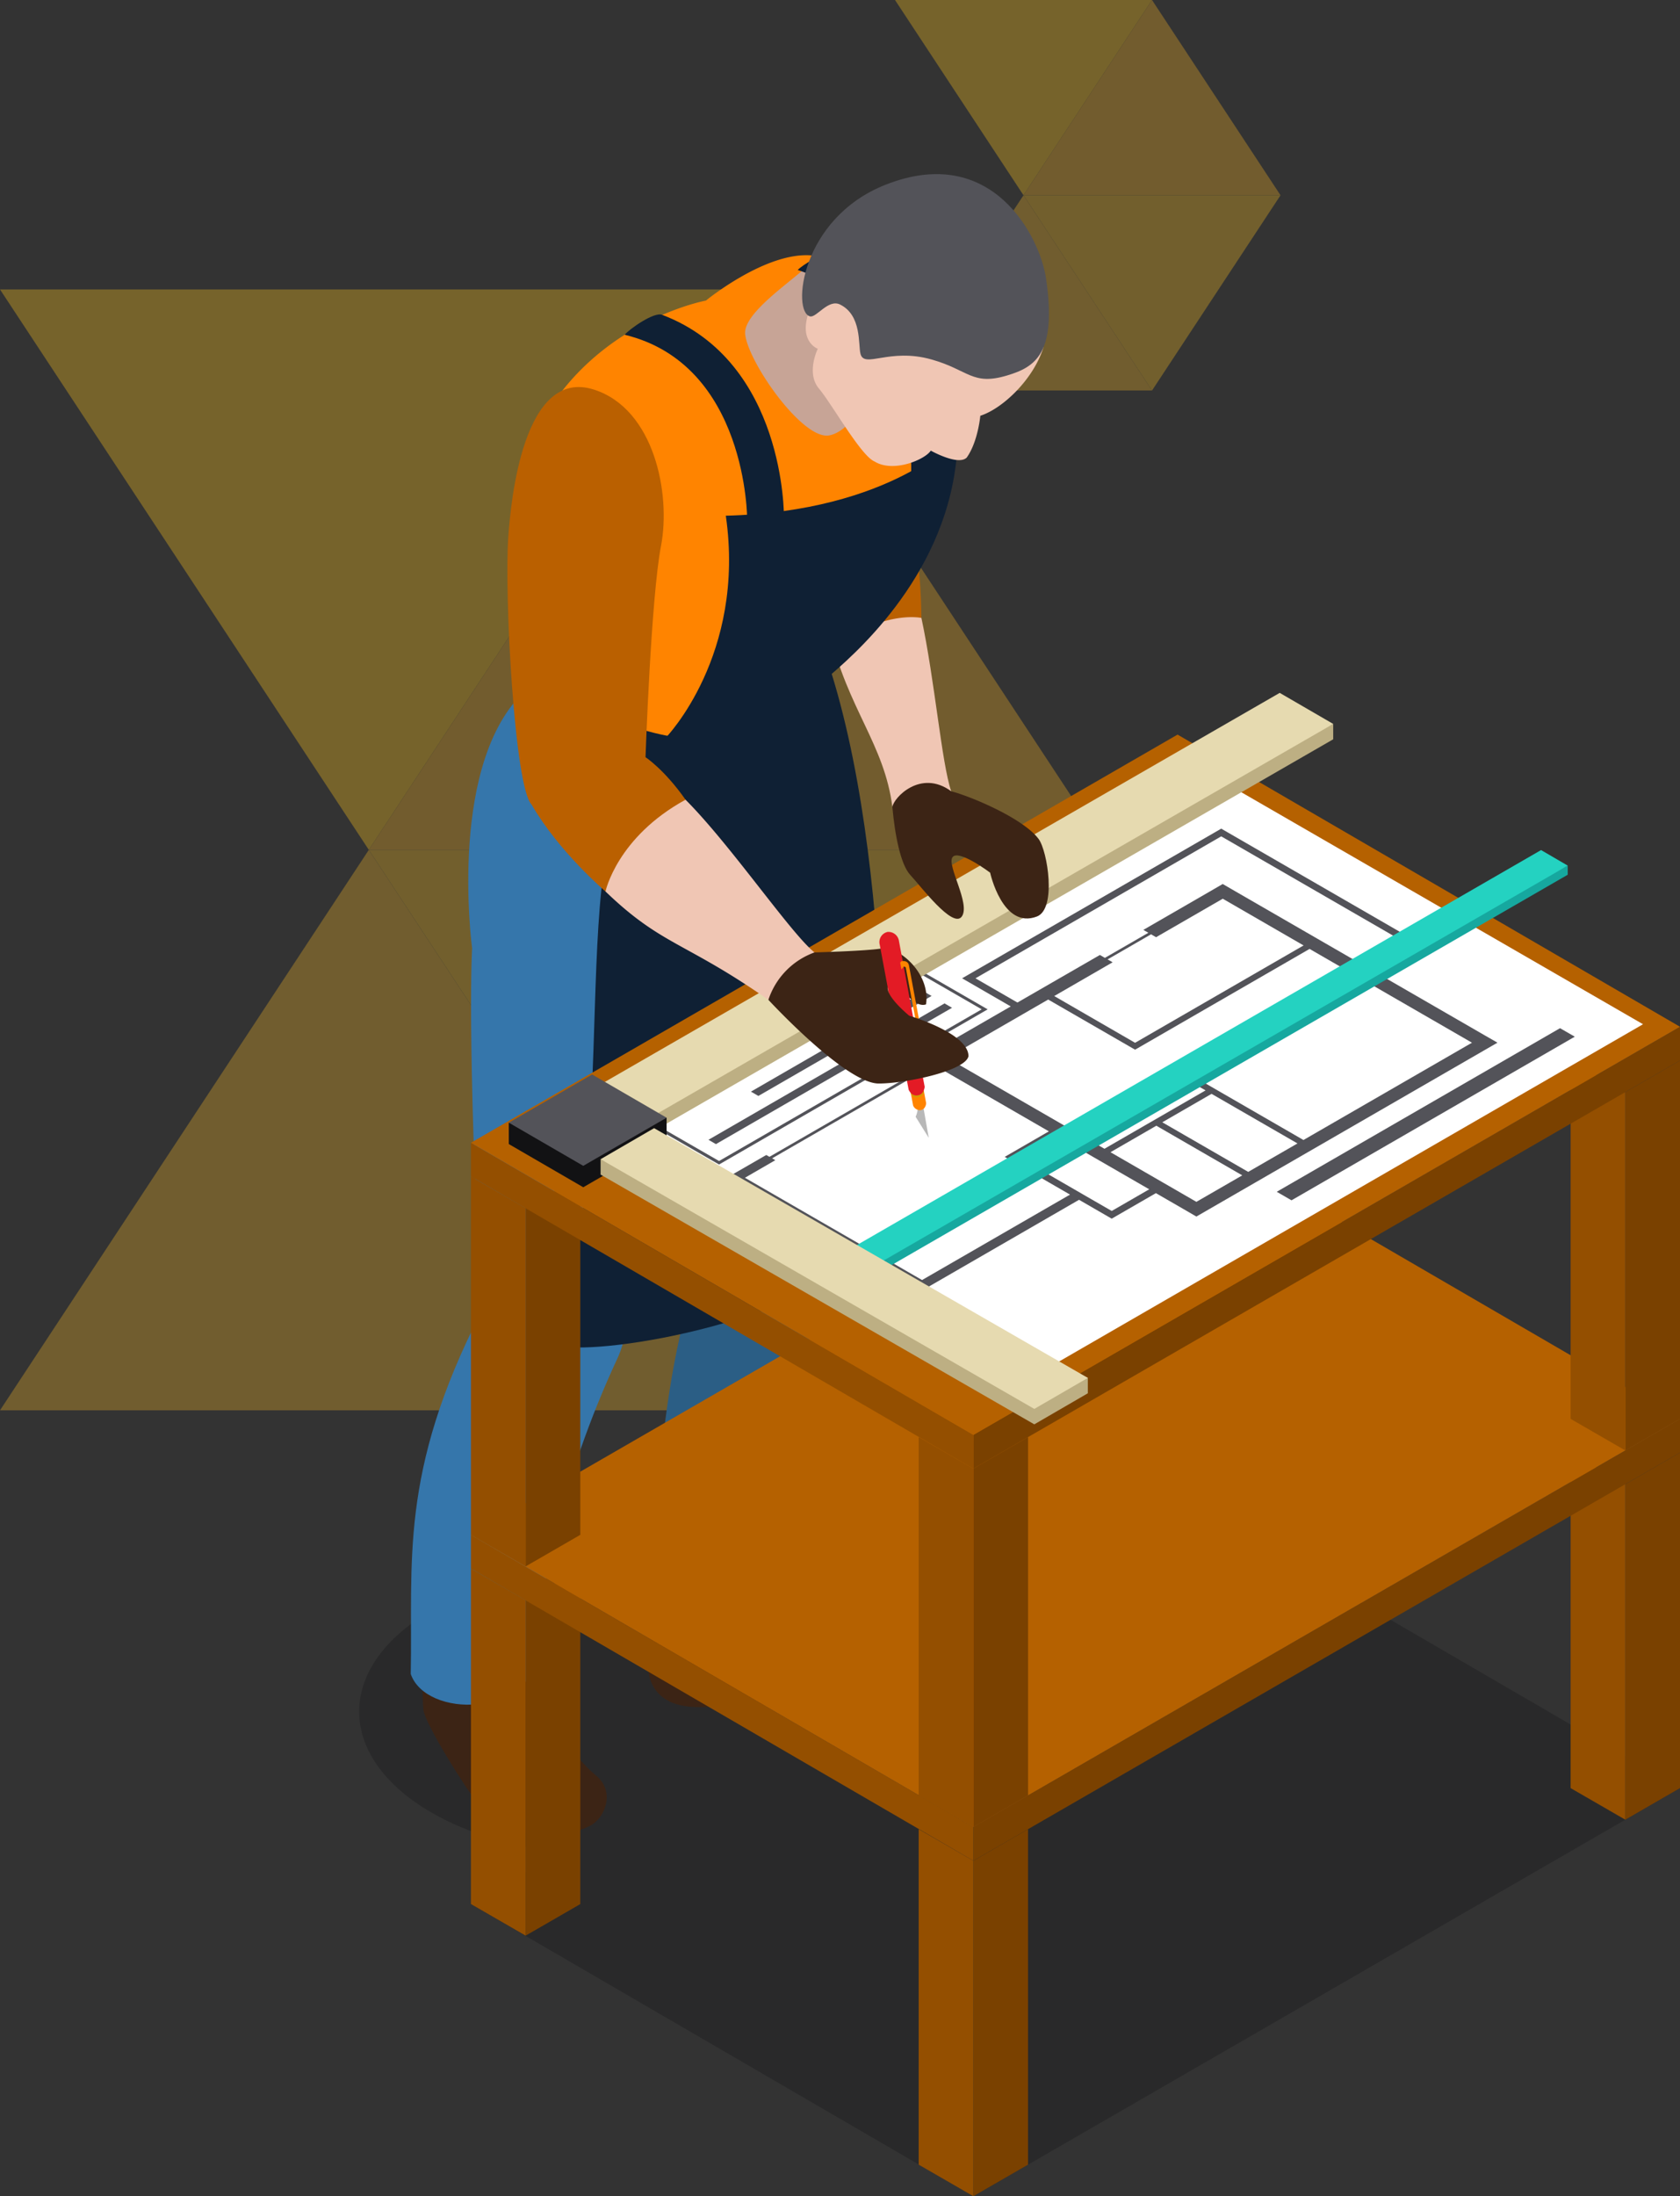 <svg xmlns="http://www.w3.org/2000/svg" width="434.989" height="568.509" viewBox="0 0 434.989 568.509"><rect x="0" y="0" width="434.989" height="568.509" fill="#333333" stroke="none"/><defs><style>.a{opacity:0.359;}.b{fill:#e3a525;}.b,.c,.d,.e{fill-rule:evenodd;}.c{fill:#efb81c;}.d{fill:#e4af23;}.e{fill:#dfa926;}.f,.x{fill:#121214;}.f{opacity:0.3;}.g{fill:#f0c6b4;}.h{fill:#ba6000;}.i{fill:#c7a496;}.j{fill:#3c2415;}.k{fill:#2b5e85;}.l{fill:#3576ab;}.m{fill:#ff8400;}.n{fill:#0f2034;}.o{fill:#535359;}.p{fill:#7a4100;}.q{fill:#944f00;}.r{fill:#b56100;}.s{fill:#fff;}.t{fill:#bdaf83;}.u{fill:#e6dab0;}.v{fill:#16a89f;}.w{fill:#24d2c1;}.y{fill:#b8b8b8;}.z{fill:#d49c00;}.aa{fill:#e31b25;}.ab{fill:#a62626;}</style></defs><g transform="translate(-1112 -1477.927)"><g class="a" transform="translate(-786.372 -7243.545)"><path class="b" d="M0,191.028,145.071,95.522,0,0Z" transform="translate(1993.866 8941.465) rotate(-90)"></path><path class="b" d="M0,66.551,50.541,33.279,0,0Z" transform="translate(2163.376 8772.014) rotate(-90)"></path><path class="c" d="M145.071,0,0,95.493l145.071,95.522Z" transform="translate(1898.372 8941.465) rotate(-90)"></path><path class="c" d="M50.541,0,0,33.269,50.541,66.547Z" transform="translate(2130.107 8772.014) rotate(-90)"></path><path class="d" d="M145.08,0,0,95.522l145.08,95.505Z" transform="translate(1993.866 9086.544) rotate(-90)"></path><path class="d" d="M50.544,0,0,33.279,50.544,66.551Z" transform="translate(2163.376 8822.561) rotate(-90)"></path><path class="e" d="M0,191.016,145.071,95.493,0,0Z" transform="translate(1898.372 9086.538) rotate(-90)"></path><path class="e" d="M0,66.547,50.541,33.269,0,0Z" transform="translate(2130.107 8822.556) rotate(-90)"></path></g><g transform="translate(844.065 1503.799)"><path class="f" d="M572.827,76.69,488.02,125.667c-2.3-7.077-8.172-13.856-17.665-19.331-25.039-14.451-65.618-14.451-90.651,0s-25.027,37.889,0,52.34c9.5,5.482,21.23,8.868,33.5,10.2L389.87,182.346l130.088,75.623L702.921,152.325Z" transform="translate(0 284.669)"></path><path class="g" d="M405.126,46.738c3.476,16.23,5.237,37.6,7.713,44.87-10.213-2.184-15.224,4.089-15.224,4.089-2.083-16.284-11.6-25.444-16.207-45.186,2.494-6.19,5.708-13.671,5.708-13.671l10.4,1.446S404.019,44.143,405.126,46.738Z" transform="translate(101.381 87.342)"></path><path class="h" d="M406.4,35.7a158.487,158.487,0,0,1,1.131,17.23s-10.219-2.214-23.224,8.148c.2,1.161-3.387-12.957-3.387-12.957S405.449,34.223,406.4,35.7Z" transform="translate(98.974 81.15)"></path><path class="i" d="M400.853,22.9l-5.923,1.125-9.869,5.783-8.178,8.6L381.812,51.8l5.5,15.644,11.427,7.044,12.118,2.537,12.967-13.1,1.133-22.56-15.792-16.2Z" transform="translate(78.978 18.326)"></path><path class="j" d="M409.632,85.892c2.523,4.964,21.022,14.737,28.866,17.308,5.475,1.792,7.707,12.267,4.678,14.695s-16.349,2.815-24.646-1.167c-4.946-2.375-12.136-7.481-17.225-8.285s-16.3,2.684-22.831-1.125c-11.136-6.481-.143-26.14-.143-26.14l6.952,1.845S405.293,77.363,409.632,85.892Z" transform="translate(62.164 306.893)"></path><path class="k" d="M422.483,41.4c16.629,71.04,4.083,107.667,4.505,148.58.161,15.54-11.707,57.286-10.862,91.1-2.333,13.546-40.805,10.749-38.335-2.928.8-5.583.089-54.072,13.058-88.4-1.464-6.833-17.992-76.468-17.992-76.468l9.719-34.758S419.59,53.6,422.483,41.4Z" transform="translate(59.039 109.917)"></path><path class="j" d="M390.3,83.782s7.416,21.218,18.26,30.158c5.178,4.256,2.19,11.064-1.369,12.921-10.148,5.3-23.617,1.625-28.086-4.047s-14.844-22.337-15.231-25.92,0-13.112,0-13.112Z" transform="translate(13.686 319.787)"></path><path class="l" d="M394,45.016c-21.7,18.04-14.933,67.7-14.933,67.7s-1.416,20.819,2.244,94.329c-21.206,41.549-17.582,64.35-18.135,93.532,3.94,11.415,30.794,11.493,33.651-6.059-1.238-12.689,5.16-44.15,19.956-75.837,6.719-14.368,17.183-105.965,17.183-105.965s35.6-23.158,36.443-68.267c-2.648.869-25.944-3.66-25.944-3.66L422.38,52.973S397.156,49.408,394,45.016Z" transform="translate(11.11 106.871)"></path><path class="m" d="M457.094,54.744s-5.363,13.32-12.267,14.629c-6.91,1.292-21.075-19.04-21.771-26.223-.714-7.19,21.468-19.165,17.177-20.367-11.9-.994-27.336,11.689-27.336,11.689S390.9,38.5,375.721,57.791c-9.011,14.582-6.946,33.05-6.946,33.05a82.4,82.4,0,0,1,0,8.916,79.093,79.093,0,0,1,3.982,29.289c-.488,11.921,15.969,22.474,40.942,17.111,23.265-4.994,29.467-16.522,29.467-16.522a52.8,52.8,0,0,1,8.636-16.076c8.648-10.814,21.926-22.9,22.837-31.723,1.547-15.082-4.928-30.741-4.928-30.741Z" transform="translate(37.819 17.461)"></path><path class="n" d="M380.013,26.64c31.157,10.017,29.366,52.477,29.366,52.477l6.952-1.8s3.369-39.93-27.551-54.4C386.768,21.813,381.108,25.408,380.013,26.64Z" transform="translate(94.473 17.378)"></path><path class="n" d="M406.3,60.183s-23.878-3.595-35.02-19.873c-.381,1.893-3.321,6.9-3.25,8.321,3.595,15.082,37.2,21.694,37.2,21.694l2.047-7.594Z" transform="translate(35.116 104.524)"></path><path class="n" d="M412.547,50.943c43.132-1.131,60.053-20.3,60.053-20.3-.571,32.413-24.337,54.084-32.633,61.244,17.117,55.464,13.421,140.128,12.576,145.872-17.218,21.73-72.052,30.562-82.86,28.092,16.927-71.981-1.119-138.235,27.354-157.483C397.036,108.372,417.76,87.029,412.547,50.943Z" transform="translate(43.317 56.68)"></path><path class="g" d="M428.722,35.018c2.755,5.773,13.469,12.183,13.147,14.612-2.5,8.059-10.392,15.731-16.314,17.635,0,0-.6,6.755-3.529,10.832-2.232,2.172-9.3-1.809-9.3-1.809-1.393,2.262-9.654,5.845-14.546,2.815-3.535-1.434-11.029-14.873-14.415-18.891s-.292-10.291-.292-10.291-4.654-1.678-2.583-8.678c.012-3.934,14-13.731,14-13.731l13.528,6.243,4.756-7.719,4.452-3.91,5.065,2.214A19.394,19.394,0,0,1,428.722,35.018Z" transform="translate(96.205 14.487)"></path><path class="o" d="M390.035,52.957c5.654,2.785,4.672,10.416,5.285,12.767,1,3.863,7.445-1.625,18.343,1.44,9.707,2.726,10.57,6.874,19.623,4.154,7.267-2.178,12.933-5.636,10.082-25.1-1.559-10.689-13.856-35.157-41.478-24.3C379.7,30.626,377.507,55.046,382.3,56.028,383.958,56.373,386.988,51.445,390.035,52.957Z" transform="translate(95.414 0)"></path><g transform="translate(389.87 164.282)"><g transform="translate(284.731 185.862)"><path class="p" d="M430.174,161.65l-14.159,8.178V82.983l14.159-8.178Z" transform="translate(-401.851 -74.806)"></path><path class="q" d="M413.636,161.65l14.165,8.178V82.983l-14.165-8.178Z" transform="translate(-413.636 -74.806)"></path></g><g transform="translate(168.799 47.097)"><path class="p" d="M410.7,209.657l-14.164,8.175V59.666L410.7,51.491Z" transform="translate(-382.377 -51.491)"></path><path class="r" d="M394.157,209.657l14.159,8.175V59.666l-14.159-8.175Z" transform="translate(-394.157 -51.491)"></path></g><g transform="translate(0 215.882)"><path class="p" d="M382.333,166.693l-14.158,8.175V88.024l14.158-8.175Z" transform="translate(-354.016 -79.85)"></path><path class="q" d="M365.8,166.693l14.159,8.175V88.024L365.8,79.85Z" transform="translate(-365.796 -79.85)"></path></g><g transform="translate(115.931 283.333)"><path class="p" d="M401.812,178.026,387.653,186.2V99.36l14.159-8.178Z" transform="translate(-373.495 -91.183)"></path><path class="q" d="M385.274,178.026l14.159,8.178V99.36l-14.159-8.178Z" transform="translate(-385.274 -91.183)"></path></g><g transform="translate(0 101.497)"><path class="p" d="M387.653,178.976,570.617,73.338v8.736L387.653,187.723Z" transform="translate(-257.563 2.291)"></path><path class="q" d="M495.886,162.749,365.8,87.12V78.381L495.886,154Z" transform="translate(-365.796 27.265)"></path><path class="r" d="M678.85,136.26,495.886,241.9,365.8,166.277,548.754,60.631Z" transform="translate(-365.796 -60.631)"></path></g><g transform="translate(284.731 84.368)"><path class="p" d="M430.174,150.511l-14.159,8.175V65.928l14.159-8.175Z" transform="translate(-401.851 -57.753)"></path><path class="q" d="M413.636,150.511l14.165,8.175V65.928l-14.165-8.175Z" transform="translate(-413.636 -57.753)"></path></g><g transform="translate(115.931 181.84)"><path class="p" d="M401.812,166.879l-14.159,8.175V82.3l14.159-8.166Z" transform="translate(-373.495 -74.13)"></path><path class="q" d="M385.274,166.879l14.159,8.175V82.3L385.274,74.13Z" transform="translate(-385.274 -74.13)"></path></g><g transform="translate(0 114.386)"><path class="p" d="M382.333,155.554l-14.158,8.175V70.971L382.333,62.8Z" transform="translate(-354.016 -62.796)"></path><path class="q" d="M365.8,155.554l14.159,8.175V70.971L365.8,62.8Z" transform="translate(-365.796 -62.796)"></path></g><path class="p" d="M387.653,161.934,570.617,56.285v8.738L387.653,170.67Z" transform="translate(-257.563 19.345)"></path><path class="q" d="M495.886,145.694,365.8,70.065V61.329l130.09,75.629Z" transform="translate(-365.796 44.321)"></path><path class="r" d="M678.85,119.207,495.886,224.856,365.8,149.227,548.754,43.578Z" transform="translate(-365.796 -43.578)"></path></g><g transform="translate(399.675 153.483)"><path class="s" d="M646.661,110.3,483.04,204.776,370.363,139.714l163.621-94.47Z" transform="translate(-352.985 -24.527)"></path><g transform="translate(36.405 35.144)"><path class="o" d="M468.122,143.741l6.726,3.886,1.732,1,1.726-1,9.719-5.607,7.184,4.148h0l3.291,1.911,77.956-45.007-.161-.1-3.136-1.8L542.179,83.283l10.493-6.053,1.726-1-1.726-.994L506.665,48.668l-1.732-1-1.726,1-63.642,36.74-1.726,1,1.726.994,10.874,6.285L430.661,105.1l-3.291,1.911h0l1.643.952-6.91,3.988.821.482-34.967,20.182-.821-.47-7.868,4.535-2.339,1.363,2.339,1.345,45.858,26.479h0l2.345,1.351Zm56.559-14.588-12.755,7.362-22.248-12.838,12.755-7.362ZM526.259,77.9,482.632,103.1,461.694,91l15.123-8.737-1.3-.75,11.249-6.493,1.3.75,17.266-9.963ZM441.3,86.408l63.636-36.746L550.946,76.23l-10.493,6.059L508.617,63.91h0L505.326,62h-.012l-3.291,1.911-17.254,9.963,1.3.75-11.255,6.493-1.292-.75L452.165,92.681Zm24.039,38.716-1.732-1.006-28.943-16.707-.7-.4,19.778-11.415,1.726-1,4.666-2.69,22.492,12.975.786-.44.768-.452L527.812,78.8l42.049,24.277-43.632,25.188-30.973-17.885-1.548.9,7.172,4.142L474.7,130.534Zm25.974,14.992-1.726-.994-13.326-7.7,11.874-6.856,22.248,12.85-11.88,6.856Zm-5.017.911-9.713,5.607-6.731-3.881-2.339-1.357-15.183-8.767,9.707-5.607Zm-104.685-2.988,7.862-4.547-.821-.482,34.978-20.182.821.47,6.916-3.988,28.943,16.713-11.433,6.606.857.5.869.494,15.183,8.773-38.312,22.117Z" transform="translate(-356.878 -47.668)"></path><path class="o" d="M437.251,55.269l-61.122,35.3,1.93,1.122,61.133-35.292Z" transform="translate(-360.835 -10.03)"></path><path class="o" d="M404.67,100.9l73.35-42.357-3.819-2.2L400.852,98.692Z" transform="translate(-238.419 -4.691)"></path><path class="o" d="M422.806,54.756l-44.83,25.891,1.93,1.113,44.842-25.882Z" transform="translate(-351.69 -12.57)"></path><path class="o" d="M443.112,53.779,373.56,93.947l18.034,10.4,69.552-40.162Zm16.486,10.4-68,39.264-16.5-9.5,68.017-39.276Z" transform="translate(-373.56 -17.408)"></path></g><g transform="translate(23.545)"><path class="t" d="M561.309,47.094,385.256,148.562,371.4,140.527v-3.982l189.91-93.432Z" transform="translate(-371.399 -35.078)"></path><path class="u" d="M561.309,49.8,385.256,151.26,371.4,143.23,547.459,41.763Z" transform="translate(-371.399 -41.763)"></path></g><g transform="translate(87.585 40.689)"><path class="v" d="M568.75,51.641,389.07,155.346l-6.911-4.022v-2.357L568.75,49.275Z" transform="translate(-382.159 -45.253)"></path><path class="w" d="M568.75,52.622,389.07,156.327l-6.911-4.013L561.851,48.6Z" transform="translate(-382.159 -48.6)"></path></g><g transform="translate(0 98.782)"><path class="x" d="M408.3,65.785,386.722,78.241l-19.279-11.18V61.519L408.3,60.24Z" transform="translate(-367.443 -49.052)"></path><path class="o" d="M408.3,69.548,386.722,82.007l-19.279-11.18L389.018,58.36Z" transform="translate(-367.443 -58.36)"></path></g><g transform="translate(23.766 112.673)"><path class="t" d="M371.436,66.027l112.3,64.647,13.856-8.038v-3.981L371.436,62.045Z" transform="translate(-371.436 -54.006)"></path><path class="u" d="M371.436,68.733l112.3,64.638,13.856-8.03-112.3-64.647Z" transform="translate(-371.436 -60.694)"></path></g></g><path class="j" d="M382.923,53.381c1.9-.131,3.553-.286,4.583-.47,3.833-.655,12.529,6.13,11.32,14.493-2.44.946-5.821-3.018-6.4-4.4a12.416,12.416,0,0,1-3.541.06l-4.547-3.809Z" transform="translate(108.883 166.702)"></path><g transform="translate(495.659 215.337)"><path class="y" d="M385.141,65.561l3.4,5.458-2.089-11.9s-1.541.482-.97,2.607A5.485,5.485,0,0,1,385.141,65.561Z" transform="translate(-375.793 -17.695)"></path><path class="m" d="M387.389,74.05a1.948,1.948,0,0,0,1.958,1.178c1.369-.25,1.411-1.809,1.411-1.809L387.936,58.45a1.886,1.886,0,0,0-2.03-1.613h0a1.857,1.857,0,0,0-1.309,2.244Z" transform="translate(-378.684 -29.077)"></path><path class="z" d="M386.777,60.3a1.88,1.88,0,0,0,1.482-1.244l.089.351a1.712,1.712,0,0,1-1.482,1.375A1.732,1.732,0,0,1,385,60.039l-.065-.345A1.958,1.958,0,0,0,386.777,60.3Z" transform="translate(-376.828 -17.982)"></path><path class="aa" d="M384.288,58.219a2.235,2.235,0,0,1,1.613-2.726l.048.006a2.232,2.232,0,0,1,2.5,1.946l3.482,18.474a2.832,2.832,0,0,1-.262.976,1.88,1.88,0,0,1-1.482,1.244,1.958,1.958,0,0,1-1.845-.607,3.012,3.012,0,0,1-.565-.857Z" transform="translate(-380.237 -35.821)"></path><path class="ab" d="M386.705,58.067a2.413,2.413,0,0,0,1.821-1.6l.071.315a2.075,2.075,0,0,1-1.8,1.756,2.125,2.125,0,0,1-2.333-.952l-.083-.369A2.463,2.463,0,0,0,386.705,58.067Z" transform="translate(-379.572 -30.783)"></path><path class="aa" d="M383.633,55.508a2.691,2.691,0,0,1,1.916-3.3l.042-.018a2.747,2.747,0,0,1,3.018,2.363l4.143,22.224a3.308,3.308,0,0,1-.226,1.071,2.413,2.413,0,0,1-1.821,1.6,2.463,2.463,0,0,1-2.327-.845,4.288,4.288,0,0,1-.6-.917Z" transform="translate(-383.57 -52.156)"></path><path class="m" d="M384.933,53.451s1.524-.292,1.81,1.1l2.506,13.463a32.588,32.588,0,0,1,.214,5.982l-3.553-18.933s-.613-.476-.732.119l-.393.387-.315-1.75.381-.369Z" transform="translate(-379.121 -45.867)"></path></g><path class="j" d="M410.109,62.637c-.155,2.6,5.6,7.291,5.6,7.291s15.332,4.482,15.332,10.469c-.8,3.851-16.487,7.094-23.26,7.077-8.588-.012-28.545-21.664-28.545-21.664s-2.291-5.636,2.077-9.731a11,11,0,0,1,9.868-2.541s7.488-.2,12.969-.583Z" transform="translate(87.655 167.129)"></path><path class="g" d="M392.8,48.87C404.528,60.6,420.175,83.646,426.2,88.4a19.552,19.552,0,0,0-11.945,12.273c-21.67-15.117-27.586-14-42.18-28.051-1.274-6.565.214-22.277.214-22.277l9.517-4.434S390.458,47.281,392.8,48.87Z" transform="translate(52.633 132.264)"></path><path class="h" d="M389.822,29.131c-18.4-5.922-21.563,29.146-22.2,38.056-1.089,15.135,1.631,64.963,6.029,69.35,7.083,12.273,19.135,22.5,19.135,22.5S395.738,145,413.51,135.281c-5.5-7.833-10.362-11-10.362-11s1.423-41.24,4.012-54.691S405.433,34.154,389.822,29.131Z" transform="translate(31.926 45.853)"></path><path class="j" d="M384.131,51.927c.619,7.136,2.131,14.939,4.66,17.611s10.993,14.01,13.314,10.719-3.982-13.243-2.4-15.367,9.731,4.017,9.731,4.017,3.22,14.76,12.118,11.35c5.136-1.97,2.755-16.992.422-20.087-4.065-5.416-17.677-11.052-22.623-12.332C391.392,41.987,384.339,49.635,384.131,51.927Z" transform="translate(114.865 131.112)"></path><path class="n" d="M372.485,30.57C404.3,38.271,404.2,78.4,404.2,78.4l9.517-.75s.423-40.067-31.479-52.221C380.145,24.475,373.5,29.26,372.485,30.57Z" transform="translate(57.196 30.214)"></path></g></g></svg>